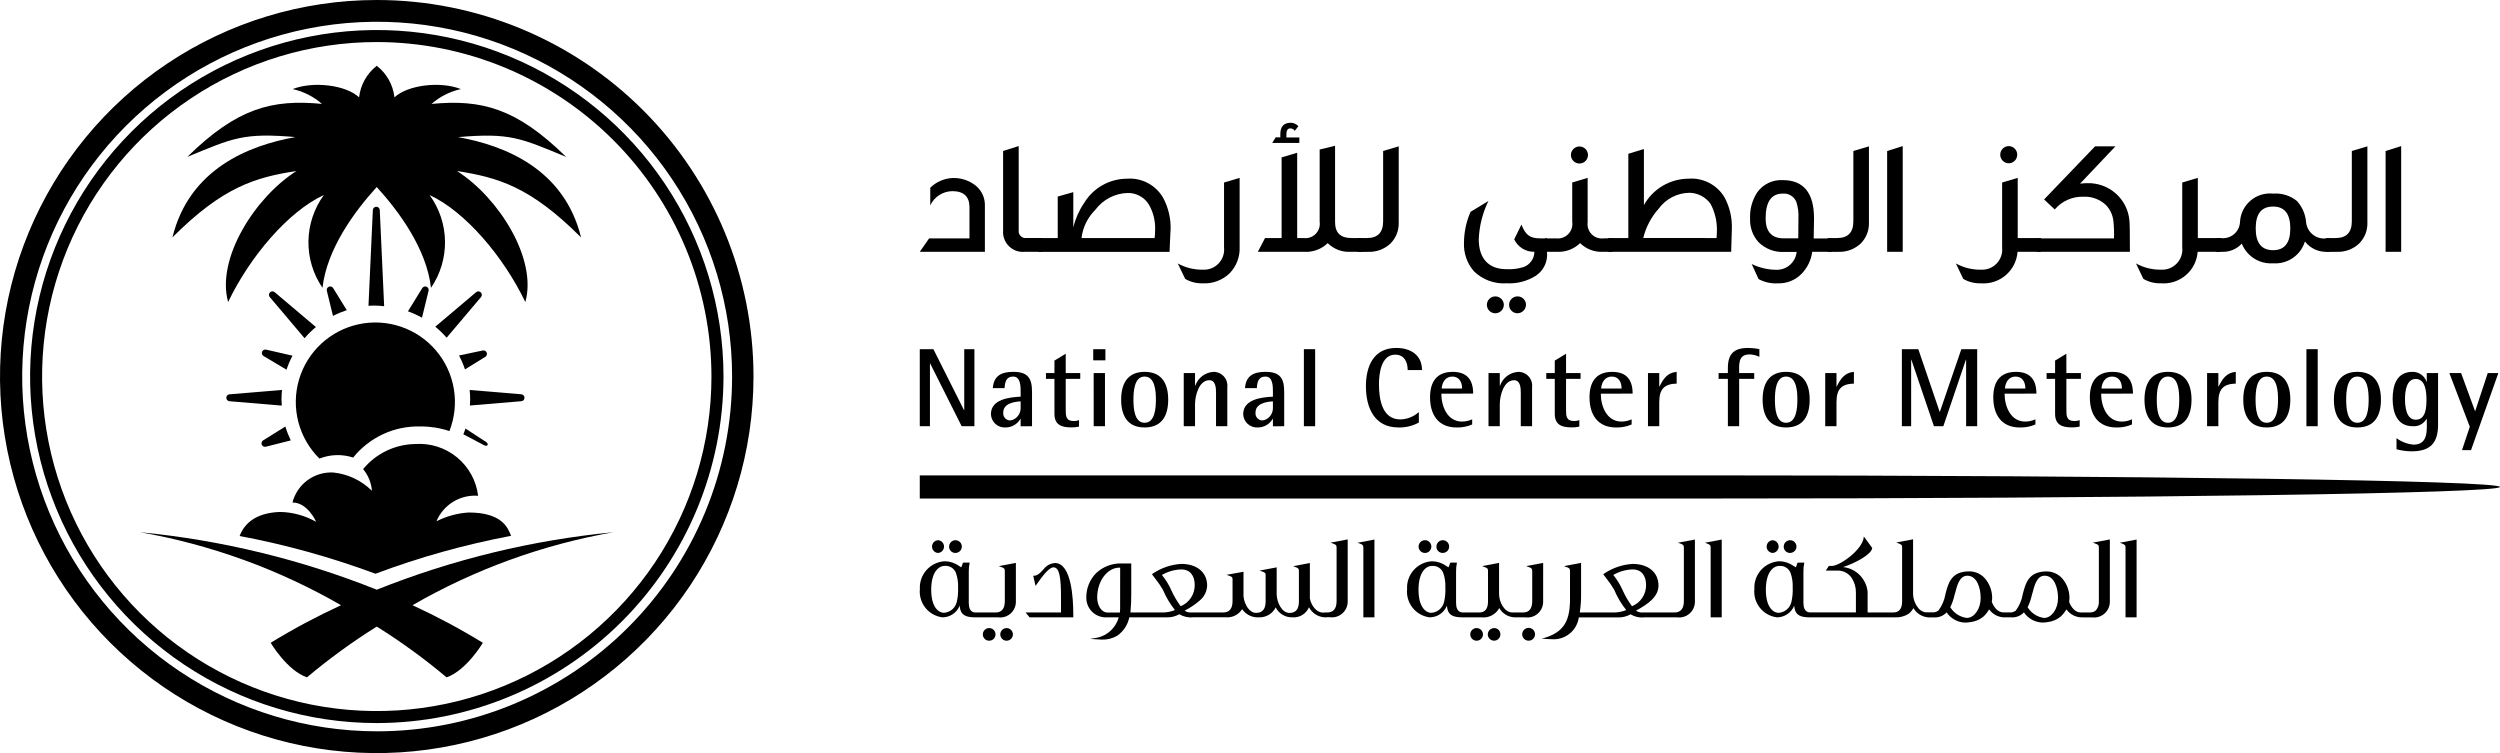 <svg width="810" height="244" viewBox="0 0 810 244" fill="none" xmlns="http://www.w3.org/2000/svg">
<g clip-path="url(#clip0_2323_5877)">
<path d="M298.008 154.019H550.269C693.717 154.019 810 155.7 810 157.772C810 159.845 693.714 161.526 550.269 161.526H298.008V154.019Z" fill="black"/>
<path d="M303.92 179.155C304.447 179.123 304.941 178.892 305.302 178.508C305.664 178.125 305.865 177.617 305.865 177.09C305.865 176.563 305.664 176.056 305.302 175.673C304.941 175.289 304.447 175.057 303.92 175.026C303.394 175.057 302.899 175.289 302.538 175.673C302.177 176.056 301.975 176.563 301.975 177.09C301.975 177.617 302.177 178.125 302.538 178.508C302.899 178.892 303.394 179.123 303.92 179.155Z" fill="black"/>
<path d="M309.573 179.155C309.982 179.155 310.383 179.035 310.724 178.808C311.065 178.581 311.331 178.258 311.488 177.88C311.645 177.502 311.686 177.085 311.606 176.684C311.527 176.282 311.329 175.913 311.04 175.624C310.75 175.334 310.381 175.137 309.979 175.058C309.577 174.978 309.161 175.019 308.783 175.176C308.404 175.333 308.081 175.599 307.854 175.94C307.627 176.28 307.506 176.681 307.507 177.09C307.501 177.363 307.55 177.634 307.652 177.887C307.753 178.141 307.905 178.371 308.098 178.564C308.291 178.757 308.521 178.909 308.775 179.01C309.028 179.112 309.3 179.161 309.573 179.155Z" fill="black"/>
<path d="M326.136 203.499C325.593 203.499 325.072 203.714 324.688 204.098C324.305 204.482 324.089 205.002 324.089 205.545C324.089 206.087 324.305 206.608 324.688 206.991C325.072 207.375 325.593 207.591 326.136 207.591C326.679 207.591 327.199 207.375 327.583 206.991C327.967 206.608 328.183 206.087 328.183 205.545C328.183 205.002 327.967 204.482 327.583 204.098C327.199 203.714 326.679 203.499 326.136 203.499Z" fill="black"/>
<path d="M320.479 203.499C319.936 203.499 319.416 203.714 319.032 204.098C318.648 204.482 318.432 205.002 318.432 205.545C318.432 206.087 318.648 206.608 319.032 206.991C319.416 207.375 319.936 207.591 320.479 207.591C320.752 207.594 321.022 207.542 321.275 207.439C321.527 207.337 321.756 207.184 321.949 206.992C322.142 206.799 322.294 206.57 322.397 206.317C322.5 206.065 322.552 205.795 322.549 205.522C322.548 205.253 322.494 204.986 322.389 204.738C322.285 204.49 322.131 204.265 321.939 204.077C321.746 203.888 321.518 203.74 321.267 203.641C321.016 203.542 320.749 203.493 320.479 203.499Z" fill="black"/>
<path d="M323.593 183.427L323.841 183.505C325.561 184.053 325.561 184.32 325.561 185.21V194.741C325.561 197.162 324.589 198.405 322.681 198.442H315.864C314.23 198.307 313.884 196.697 313.884 195.372V185.21C313.867 184.253 313.959 183.297 314.159 182.36V182.282H312.108H312.089C311.953 182.403 311.867 182.57 311.845 182.751C311.834 182.8 311.82 182.849 311.804 182.897C311.71 183.216 311.584 183.524 311.428 183.817L310.797 183.412C309.445 182.424 307.821 181.877 306.147 181.846C305.021 181.9 303.917 182.177 302.898 182.66C301.88 183.143 300.967 183.823 300.213 184.661C299.459 185.499 298.879 186.478 298.506 187.541C298.132 188.604 297.973 189.731 298.038 190.856C297.821 193.03 298.46 195.203 299.82 196.914C301.179 198.625 303.153 199.739 305.321 200.019C306.534 200.023 307.721 199.662 308.726 198.982C309.731 198.302 310.507 197.336 310.955 196.209C311.101 199.651 313.46 199.981 315.879 200.019H323.391C324.119 200.116 324.86 200.053 325.562 199.837C326.264 199.62 326.911 199.254 327.457 198.763C328.004 198.272 328.438 197.669 328.73 196.995C329.021 196.321 329.162 195.591 329.145 194.857V182.383L323.886 183.378L323.593 183.427ZM309.982 195.064C309.753 196.016 309.223 196.869 308.471 197.497C307.719 198.124 306.784 198.493 305.805 198.547C304.284 198.547 301.712 196.974 301.712 191.085C301.712 185.371 304.089 183.344 306.121 183.344C306.882 183.287 307.642 183.475 308.288 183.88C308.935 184.285 309.435 184.887 309.715 185.596C310.253 187.121 310.49 188.734 310.414 190.349C310.491 191.936 310.347 193.527 309.986 195.075" fill="black"/>
<path d="M341.877 182.435H341.798C341.088 182.472 340.395 182.665 339.769 183.001C339.143 183.337 338.599 183.808 338.177 184.38C336.446 186.351 335.766 186.516 334.846 186.554H334.767L335.518 189.834L335.6 189.714C337.726 186.651 339.89 183.817 341.317 183.817C343.364 183.817 343.762 187.428 343.762 193.675V198.435H332.269L333.572 199.992L333.591 200.015H347.743V198.93C347.743 193.998 347.172 182.514 341.869 182.413" fill="black"/>
<path d="M431.128 175.855L431.376 175.934C433.055 176.467 433.055 176.707 433.055 177.597V194.737C433.055 197.192 432.033 198.438 430.024 198.438H429.092V198.48H428.649C426.478 198.48 424.867 196.175 424.397 193.915V182.413L418.97 183.457L419.21 183.535C420.848 184.069 420.848 184.309 420.848 185.202V194.891C420.848 197.346 419.83 198.589 417.817 198.589C415.233 198.589 413.644 195.019 413.644 192.458V183.825L408.104 184.864L408.341 184.943C410.061 185.529 410.061 185.671 410.061 186.445V194.876C410.061 197.331 409.028 198.574 406.989 198.574C404.735 198.574 403.188 195.814 402.895 193.228V185.244L397.636 186.201L397.385 186.242L397.629 186.325C399.345 186.895 399.345 187.027 399.345 187.871V194.733C399.345 197.188 398.339 198.435 396.341 198.435H386.019C385.239 198.522 384.454 198.311 383.822 197.845C385.579 196.961 387.219 195.861 388.705 194.572C389.43 193.98 390.02 193.24 390.436 192.402C390.852 191.563 391.084 190.646 391.116 189.711C391.116 185.454 387.822 182.702 382.729 182.702C379.543 182.896 376.461 183.914 373.786 185.656C373.655 185.736 373.529 185.825 373.411 185.923C373.374 185.955 373.335 185.985 373.294 186.013L373.227 186.058L373.283 186.114C373.377 186.208 373.659 186.614 373.929 186.974L374.245 187.398C375.168 188.551 376.009 189.768 376.761 191.04C377.756 193.418 379.077 195.647 380.686 197.661C379.506 198.137 378.251 198.4 376.979 198.438H366.26C366.461 196.374 366.55 194.3 366.526 192.226V182.552H363.477C360.427 182.452 357.459 183.554 355.214 185.619C354.137 186.692 353.292 187.976 352.733 189.39C352.174 190.803 351.913 192.317 351.965 193.836C351.994 195.447 352.64 196.986 353.768 198.136C354.897 199.286 356.423 199.962 358.034 200.023H362.462C361.973 201.792 360.969 203.377 359.578 204.576C358.186 205.775 356.47 206.534 354.646 206.757L353.189 206.997L353.711 207.042C355.191 207.163 356.397 207.234 356.93 207.234C358.704 207.305 360.461 206.866 361.993 205.969C364.01 204.559 365.406 202.427 365.892 200.015H377.91C379.369 200.083 380.818 199.735 382.087 199.013H382.125C383.46 199.828 385.029 200.174 386.583 199.996H397.141C398.183 200.095 399.232 199.901 400.17 199.437C401.108 198.973 401.898 198.256 402.451 197.369C403.05 198.244 403.867 198.949 404.822 199.413C405.776 199.877 406.835 200.085 407.894 200.015C409.013 200.06 410.121 199.78 411.084 199.21C412.048 198.64 412.826 197.804 413.325 196.802C413.818 197.785 414.579 198.609 415.521 199.177C416.463 199.746 417.547 200.037 418.647 200.015C419.787 200.121 420.931 199.861 421.913 199.274C422.895 198.687 423.665 197.803 424.112 196.749C424.608 197.702 425.349 198.507 426.258 199.08C427.168 199.654 428.213 199.977 429.287 200.015H429.824V199.978H430.857C431.589 200.077 432.333 200.017 433.038 199.801C433.744 199.586 434.395 199.22 434.945 198.729C435.496 198.238 435.934 197.634 436.229 196.958C436.523 196.282 436.668 195.55 436.653 194.812V174.766L431.394 175.761L431.128 175.855ZM362.921 197.29C362.921 197.666 362.899 198.042 362.853 198.416V198.457H358.868C356.75 198.457 355.488 195.998 355.488 193.622C355.488 187.819 359.146 183.922 362.56 183.922H362.936L362.921 197.29ZM379.567 191.377C378.77 189.548 377.727 187.835 376.468 186.287C378.383 185.17 380.547 184.552 382.763 184.489C385.475 184.489 387.09 186.385 387.09 189.56C387.104 191.027 386.678 192.465 385.866 193.687C385.055 194.91 383.895 195.861 382.538 196.419C381.376 194.845 380.383 193.155 379.567 191.377Z" fill="black"/>
<path d="M439.849 175.855L440.09 175.934C441.731 176.482 441.731 176.741 441.731 177.597V200.019H445.318V174.815L440.097 175.81L439.849 175.855Z" fill="black"/>
<path d="M461.814 179.155C462.34 179.123 462.834 178.892 463.196 178.508C463.557 178.124 463.758 177.617 463.758 177.09C463.758 176.563 463.557 176.056 463.196 175.672C462.834 175.288 462.34 175.057 461.814 175.025C461.532 175.008 461.25 175.049 460.984 175.145C460.719 175.241 460.476 175.391 460.27 175.584C460.065 175.777 459.901 176.011 459.789 176.27C459.677 176.529 459.619 176.808 459.619 177.09C459.619 177.372 459.677 177.651 459.789 177.91C459.901 178.169 460.065 178.403 460.27 178.596C460.476 178.789 460.719 178.939 460.984 179.035C461.25 179.131 461.532 179.172 461.814 179.155Z" fill="black"/>
<path d="M467.463 179.155C467.872 179.155 468.273 179.035 468.614 178.808C468.955 178.581 469.22 178.258 469.377 177.88C469.535 177.502 469.576 177.085 469.496 176.684C469.416 176.282 469.219 175.913 468.93 175.624C468.64 175.334 468.271 175.137 467.869 175.058C467.467 174.978 467.051 175.019 466.673 175.176C466.294 175.333 465.971 175.599 465.744 175.94C465.517 176.28 465.396 176.681 465.397 177.09C465.391 177.363 465.44 177.634 465.541 177.887C465.643 178.141 465.795 178.371 465.988 178.564C466.181 178.757 466.411 178.909 466.665 179.01C466.918 179.112 467.19 179.161 467.463 179.155Z" fill="black"/>
<path d="M478.411 203.499C477.868 203.499 477.347 203.714 476.964 204.098C476.58 204.482 476.364 205.002 476.364 205.545C476.364 206.087 476.58 206.608 476.964 206.991C477.347 207.375 477.868 207.591 478.411 207.591C478.683 207.593 478.953 207.541 479.205 207.438C479.457 207.335 479.686 207.183 479.879 206.99C480.071 206.798 480.223 206.568 480.326 206.316C480.428 206.064 480.48 205.794 480.477 205.522C480.476 205.253 480.422 204.987 480.318 204.739C480.213 204.491 480.06 204.266 479.868 204.078C479.676 203.89 479.448 203.741 479.198 203.642C478.948 203.543 478.68 203.494 478.411 203.499Z" fill="black"/>
<path d="M484.063 203.499C483.659 203.504 483.264 203.628 482.93 203.856C482.596 204.085 482.337 204.407 482.186 204.783C482.036 205.158 482 205.57 482.083 205.966C482.166 206.362 482.365 206.724 482.655 207.007C482.944 207.29 483.311 207.481 483.709 207.556C484.107 207.63 484.518 207.585 484.89 207.426C485.262 207.267 485.579 207.002 485.8 206.663C486.022 206.324 486.137 205.927 486.133 205.522C486.135 205.252 486.083 204.984 485.98 204.734C485.876 204.485 485.723 204.259 485.53 204.07C485.336 203.881 485.107 203.733 484.855 203.635C484.603 203.537 484.334 203.49 484.063 203.499Z" fill="black"/>
<path d="M499.985 182.383L494.727 183.378L494.472 183.427L494.719 183.505C496.44 184.053 496.44 184.32 496.44 185.21V194.741C496.44 197.162 495.471 198.405 493.563 198.442H490.028C487.347 198.442 485.698 194.962 485.698 192.466V182.383L480.44 183.378L480.199 183.423L480.436 183.502C482.01 184.053 482.115 184.207 482.115 185.003V194.853C482.115 197.263 481.176 198.435 479.241 198.435H473.747C472.113 198.3 471.767 196.689 471.767 195.364V185.21C471.751 184.253 471.841 183.297 472.038 182.36V182.282H469.964C469.827 182.404 469.738 182.572 469.717 182.755C469.708 182.803 469.695 182.851 469.679 182.897C469.587 183.216 469.461 183.525 469.303 183.817L468.676 183.412H468.654C467.303 182.425 465.68 181.879 464.008 181.846C462.882 181.901 461.778 182.178 460.759 182.661C459.741 183.145 458.829 183.825 458.075 184.662C457.321 185.5 456.74 186.478 456.367 187.541C455.993 188.604 455.834 189.731 455.899 190.856C455.681 193.03 456.321 195.204 457.681 196.915C459.042 198.626 461.016 199.74 463.185 200.019C464.398 200.022 465.584 199.661 466.589 198.981C467.594 198.302 468.371 197.336 468.819 196.209C468.965 199.651 471.324 199.981 473.743 200.019H479.944C481.103 200.155 482.277 199.942 483.314 199.407C484.351 198.871 485.205 198.039 485.765 197.016C486.265 197.883 486.973 198.612 487.825 199.137C488.678 199.661 489.648 199.964 490.648 200.019H494.22C494.949 200.116 495.69 200.054 496.392 199.838C497.095 199.621 497.742 199.255 498.289 198.765C498.837 198.274 499.271 197.671 499.562 196.996C499.854 196.322 499.996 195.592 499.978 194.857L499.985 182.383ZM467.869 195.075C467.639 196.027 467.109 196.88 466.357 197.507C465.605 198.135 464.67 198.503 463.692 198.559C462.19 198.559 459.598 196.986 459.598 191.096C459.598 185.382 461.972 183.355 464.008 183.355C464.768 183.298 465.527 183.486 466.173 183.891C466.819 184.297 467.319 184.898 467.598 185.608C468.137 187.132 468.374 188.746 468.297 190.36C468.373 191.948 468.229 193.538 467.869 195.086" fill="black"/>
<path d="M495.253 203.42C494.841 203.424 494.44 203.549 494.099 203.78C493.759 204.011 493.494 204.337 493.338 204.717C493.183 205.098 493.143 205.516 493.224 205.919C493.305 206.322 493.504 206.692 493.795 206.983C494.086 207.274 494.456 207.472 494.859 207.554C495.263 207.635 495.681 207.595 496.062 207.439C496.443 207.284 496.769 207.019 497 206.679C497.231 206.338 497.356 205.937 497.36 205.526C497.363 205.249 497.31 204.974 497.205 204.717C497.101 204.46 496.945 204.227 496.749 204.03C496.553 203.834 496.319 203.679 496.062 203.574C495.805 203.47 495.53 203.417 495.253 203.42Z" fill="black"/>
<path d="M543.651 175.855L543.895 175.934C545.574 176.467 545.574 176.707 545.574 177.597V194.737C545.574 197.192 544.552 198.438 542.543 198.438H532.259C531.479 198.524 530.695 198.314 530.062 197.849C533.856 195.796 537.352 193.382 537.352 189.718C537.352 185.461 534.058 182.71 528.965 182.71C525.779 182.904 522.698 183.92 520.023 185.66C519.884 185.74 519.751 185.831 519.625 185.93L519.508 186.017L519.44 186.062L519.497 186.118C519.594 186.216 519.906 186.647 520.184 187.027L520.5 187.447C521.41 188.585 522.238 189.785 522.979 191.039C523.971 193.419 525.29 195.647 526.9 197.661C525.72 198.137 524.465 198.4 523.193 198.438H511.85C512.163 196.383 512.303 194.305 512.271 192.226V182.379L506.716 183.423L506.963 183.502C508.68 184.046 508.68 184.312 508.68 185.206V195.176C508.436 200.965 506.881 204.936 499.899 206.813L499.523 206.911L499.899 206.945C501.179 207.046 502.13 207.099 502.73 207.099C504.823 207.271 506.902 206.635 508.54 205.321C510.178 204.008 511.249 202.117 511.534 200.038H524.12C525.58 200.104 527.03 199.757 528.301 199.035H528.338C529.672 199.852 531.242 200.199 532.796 200.019H543.354C544.086 200.118 544.83 200.058 545.536 199.843C546.242 199.627 546.893 199.261 547.444 198.77C547.995 198.28 548.433 197.675 548.728 196.999C549.023 196.323 549.168 195.591 549.153 194.853V174.808L543.895 175.802L543.651 175.855ZM525.803 191.377C525.006 189.548 523.963 187.836 522.704 186.287C524.62 185.17 526.786 184.552 529.003 184.489C531.715 184.489 533.33 186.385 533.33 189.56C533.344 191.028 532.917 192.466 532.105 193.689C531.293 194.911 530.133 195.862 528.774 196.419C527.605 194.85 526.607 193.159 525.799 191.377" fill="black"/>
<path d="M552.369 175.855L552.609 175.934C554.25 176.482 554.25 176.741 554.25 177.597V200.019H557.837V174.815L552.617 175.81L552.369 175.855Z" fill="black"/>
<path d="M574.333 179.155C574.859 179.123 575.353 178.892 575.715 178.508C576.076 178.125 576.277 177.617 576.277 177.09C576.277 176.563 576.076 176.056 575.715 175.673C575.353 175.289 574.859 175.057 574.333 175.026C573.806 175.057 573.312 175.289 572.95 175.673C572.589 176.056 572.388 176.563 572.388 177.09C572.388 177.617 572.589 178.125 572.95 178.508C573.312 178.892 573.806 179.123 574.333 179.155Z" fill="black"/>
<path d="M579.989 179.155C580.398 179.155 580.799 179.035 581.14 178.808C581.481 178.581 581.747 178.258 581.904 177.88C582.061 177.502 582.102 177.085 582.023 176.684C581.943 176.282 581.746 175.913 581.456 175.624C581.166 175.334 580.797 175.137 580.395 175.058C579.994 174.978 579.577 175.019 579.199 175.176C578.821 175.333 578.497 175.599 578.27 175.94C578.043 176.28 577.922 176.681 577.923 177.09C577.917 177.363 577.966 177.634 578.068 177.887C578.169 178.141 578.321 178.371 578.514 178.564C578.708 178.757 578.938 178.909 579.191 179.01C579.445 179.112 579.716 179.161 579.989 179.155Z" fill="black"/>
<path d="M678.273 175.9C680.031 176.448 680.031 176.704 680.031 177.563V194.741C680.11 195.807 679.786 196.864 679.122 197.703C679.096 197.729 679.062 197.748 679.036 197.774C678.747 198.046 678.392 198.239 678.007 198.334C677.962 198.334 677.913 198.334 677.868 198.364C677.633 198.415 677.394 198.441 677.154 198.442H674.149C672.313 198.442 671.017 196.671 670.394 195.008C670.473 194.544 670.512 194.074 670.51 193.604C670.482 191.589 669.826 189.634 668.632 188.01C668.015 187.128 667.195 186.407 666.24 185.908C665.286 185.409 664.225 185.146 663.148 185.142C657.278 185.142 656.32 188.855 655.389 192.447C655.065 194.409 654.28 196.266 653.098 197.864C652.691 198.153 652.223 198.343 651.73 198.42H651.648H649.098C647.261 198.42 645.961 196.648 645.342 194.985C645.423 194.522 645.462 194.052 645.458 193.581C645.43 191.567 644.774 189.611 643.58 187.988C642.963 187.106 642.142 186.385 641.188 185.886C640.234 185.387 639.174 185.124 638.097 185.12C632.226 185.12 631.268 188.832 630.341 192.425C630.016 194.387 629.229 196.243 628.046 197.842C627.638 198.131 627.169 198.321 626.675 198.397H626.596H624.203C621.537 198.397 619.835 194.857 619.835 192.421V174.736L614.615 175.735L614.374 175.776L614.603 175.859C616.181 176.411 616.282 176.561 616.282 177.36V194.854C616.282 197.234 615.317 198.439 613.405 198.439H605.109V191.757C604.906 189.708 604.004 187.791 602.554 186.328C601.104 184.866 599.194 183.947 597.146 183.727C600.973 182.533 606.401 179.628 606.6 177.563V177.537L603.971 173.948L603.865 173.802V173.978C603.561 178.047 596.109 183.363 593.533 183.363H592.553L591.569 184.865H595.298C596.217 184.838 597.127 185.046 597.943 185.468C598.759 185.891 599.454 186.513 599.963 187.278C600.847 188.642 601.317 190.233 601.315 191.858V198.42H586.292C584.654 198.281 584.312 196.674 584.312 195.345V185.21C584.296 184.252 584.386 183.295 584.583 182.357V182.278H582.509H582.491C582.353 182.4 582.264 182.568 582.243 182.751C582.234 182.8 582.22 182.848 582.201 182.894C582.11 183.213 581.984 183.522 581.826 183.813C581.743 183.761 581.529 183.614 581.199 183.408H581.176C579.825 182.422 578.203 181.875 576.53 181.843C575.404 181.897 574.299 182.173 573.281 182.657C572.262 183.14 571.349 183.82 570.595 184.657C569.841 185.495 569.26 186.474 568.886 187.537C568.512 188.6 568.353 189.727 568.417 190.852C568.199 193.028 568.838 195.203 570.2 196.915C571.561 198.627 573.537 199.741 575.707 200.019C576.921 200.023 578.107 199.661 579.112 198.981C580.116 198.302 580.893 197.336 581.341 196.209C581.484 199.651 583.846 199.981 586.265 200.019H614.134C615.605 200.079 617.061 199.694 618.31 198.915L618.404 198.844C618.829 198.545 619.197 198.173 619.49 197.744L619.55 197.65C619.704 197.456 619.841 197.249 619.959 197.031C620.466 197.903 621.182 198.634 622.043 199.159C622.905 199.683 623.883 199.984 624.891 200.034H626.577C627.342 200.089 628.11 199.973 628.825 199.695C629.539 199.416 630.183 198.982 630.709 198.424C631.409 199.466 632.361 200.316 633.478 200.892C634.594 201.469 635.838 201.755 637.094 201.723C637.492 201.701 637.888 201.653 638.281 201.581L638.577 201.547C639.234 201.45 639.878 201.279 640.497 201.036C640.632 200.984 640.771 200.931 640.898 200.871C641.435 200.623 641.939 200.312 642.401 199.944C642.502 199.865 642.607 199.79 642.705 199.704C643.12 199.332 643.49 198.914 643.809 198.457C643.892 198.337 643.982 198.221 644.057 198.082C644.213 197.88 644.359 197.669 644.493 197.451C645.102 198.301 645.917 198.983 646.862 199.433C647.806 199.882 648.85 200.085 649.894 200.023H651.622C652.387 200.079 653.155 199.963 653.87 199.685C654.584 199.406 655.228 198.971 655.753 198.412C656.455 199.453 657.408 200.301 658.524 200.878C659.639 201.454 660.882 201.741 662.138 201.712C662.536 201.69 662.933 201.642 663.325 201.569L663.618 201.536C664.282 201.439 664.933 201.264 665.556 201.014C665.684 200.961 665.815 200.916 665.931 200.86C666.477 200.608 666.989 200.29 667.456 199.914C667.547 199.843 667.644 199.771 667.734 199.696C668.158 199.317 668.536 198.89 668.861 198.424C668.94 198.315 669.019 198.206 669.09 198.093C669.247 197.888 669.394 197.675 669.53 197.455C670.139 198.306 670.954 198.988 671.898 199.437C672.843 199.887 673.886 200.09 674.931 200.027H677.793C678.524 200.126 679.268 200.066 679.974 199.85C680.68 199.635 681.331 199.269 681.882 198.778C682.433 198.287 682.871 197.683 683.166 197.007C683.461 196.331 683.607 195.599 683.592 194.861V174.778L678.033 175.825L678.273 175.9ZM580.406 195.075C580.177 196.027 579.647 196.88 578.894 197.508C578.142 198.135 577.208 198.504 576.229 198.559C574.727 198.559 572.136 196.986 572.136 191.092C572.136 185.383 574.509 183.355 576.545 183.355C577.305 183.299 578.064 183.487 578.709 183.892C579.354 184.297 579.853 184.899 580.132 185.608C580.673 187.131 580.912 188.746 580.834 190.36C580.909 191.944 580.765 193.531 580.406 195.075ZM637.218 200.207C636.177 200.071 635.178 199.714 634.287 199.159C633.397 198.604 632.636 197.864 632.057 196.99C632.017 196.903 631.96 196.825 631.888 196.761C632.484 195.534 632.937 194.243 633.236 192.913L633.315 192.609L633.398 192.369C634.149 189.501 634.9 186.535 637.413 186.535H637.567C640.448 186.651 641.736 190.289 641.736 193.803C641.736 197.275 639.663 200.21 637.229 200.21M662.273 200.21C661.231 200.075 660.231 199.716 659.34 199.16C658.449 198.604 657.688 197.862 657.109 196.986C657.069 196.902 657.013 196.827 656.944 196.764C657.544 195.523 658 194.217 658.303 192.872L658.375 192.609L658.454 192.369C659.205 189.501 659.956 186.535 662.472 186.535H662.626C665.507 186.651 666.803 190.289 666.803 193.803C666.803 197.275 664.73 200.21 662.296 200.21" fill="black"/>
<path d="M687.036 175.807L686.789 175.852L687.029 175.93C688.67 176.478 688.67 176.738 688.67 177.593V200.019H692.257V174.812L687.036 175.807Z" fill="black"/>
<path d="M311.581 138.098L301.373 117.767H301.301V138.098H298.008V113.135H302.421L312.34 132.888H312.415V113.135H315.709V138.098H311.581Z" fill="black"/>
<path d="M330.688 138.102V135.715H330.617C330.127 136.567 329.42 137.273 328.567 137.762C327.715 138.252 326.748 138.506 325.764 138.5C325.171 138.534 324.577 138.448 324.018 138.249C323.458 138.049 322.944 137.74 322.505 137.339C322.067 136.939 321.713 136.454 321.465 135.915C321.216 135.375 321.078 134.792 321.058 134.198C321.058 129.348 327.034 128.699 330.688 128.519V126.998C330.688 125.264 330.726 122.006 328.266 122.006C325.949 122.006 325.588 123.883 325.479 125.76H321.674C321.96 121.743 324.461 120.478 328.296 120.478C333.073 120.478 334.377 122.576 334.377 126.991V138.099L330.688 138.102ZM330.688 130.035C328.435 130.182 325.055 130.76 325.055 133.654C325.016 133.962 325.04 134.274 325.126 134.572C325.212 134.87 325.358 135.147 325.554 135.387C325.75 135.628 325.993 135.825 326.268 135.969C326.543 136.112 326.845 136.198 327.154 136.222C327.636 136.209 328.107 136.08 328.529 135.846C329.208 135.479 329.77 134.928 330.152 134.257C330.533 133.586 330.719 132.822 330.688 132.051V130.035Z" fill="black"/>
<path d="M345.295 122.753V132.663C345.295 134.765 345.328 136.417 347.901 136.417C348.48 136.429 349.057 136.329 349.599 136.124V138.222C348.769 138.414 347.918 138.498 347.067 138.474C343.916 138.474 341.64 137.644 341.64 134.097V122.753H338.887V120.876H341.64V116.821L345.295 114.614V120.876H350.001V122.753H345.295Z" fill="black"/>
<path d="M354.204 113.135H358.151V116.754H354.204V113.135ZM354.347 120.879H358.012V138.098H354.358L354.347 120.879Z" fill="black"/>
<path d="M370.857 138.497C365.246 138.497 363.255 134.589 363.255 129.487C363.255 124.386 365.246 120.478 370.857 120.478C376.469 120.478 378.497 124.348 378.497 129.487C378.497 134.626 376.472 138.497 370.857 138.497ZM370.857 122.002C367.421 122.002 367.237 127.032 367.237 129.491C367.237 131.95 367.421 136.98 370.857 136.98C374.294 136.98 374.512 131.95 374.512 129.491C374.512 127.032 374.332 122.002 370.857 122.002Z" fill="black"/>
<path d="M393.993 138.099V127.317C393.993 125.816 393.922 123.188 391.818 123.188C388.419 123.188 387.187 128.29 387.187 130.966V138.099H383.533V120.879H387.187V124.967H387.259C387.695 123.697 388.506 122.589 389.584 121.788C390.663 120.987 391.959 120.532 393.302 120.481C393.929 120.494 394.546 120.639 395.113 120.906C395.681 121.172 396.186 121.555 396.595 122.03C397.005 122.504 397.311 123.059 397.492 123.659C397.673 124.259 397.726 124.89 397.648 125.512V138.099H393.993Z" fill="black"/>
<path d="M412.424 138.102V135.715H412.353C411.862 136.566 411.155 137.273 410.302 137.762C409.45 138.251 408.483 138.506 407.5 138.5C406.907 138.534 406.313 138.448 405.753 138.249C405.194 138.049 404.679 137.74 404.241 137.339C403.802 136.939 403.449 136.454 403.2 135.915C402.952 135.375 402.814 134.792 402.794 134.198C402.794 129.348 408.77 128.699 412.424 128.519V126.998C412.424 125.264 412.462 122.006 410.002 122.006C407.684 122.006 407.324 123.883 407.215 125.76H403.376C403.665 121.743 406.163 120.478 410.002 120.478C414.779 120.478 416.079 122.576 416.079 126.991V138.099L412.424 138.102ZM412.424 130.035C410.171 130.182 406.79 130.76 406.79 133.654C406.752 133.962 406.776 134.274 406.862 134.572C406.948 134.87 407.093 135.147 407.29 135.387C407.486 135.628 407.729 135.825 408.004 135.969C408.279 136.112 408.58 136.198 408.89 136.222C409.37 136.209 409.841 136.08 410.261 135.846C410.94 135.479 411.503 134.929 411.886 134.258C412.268 133.587 412.455 132.823 412.424 132.051V130.035Z" fill="black"/>
<path d="M426.11 113.135H422.456V138.098H426.11V113.135Z" fill="black"/>
<path d="M456.09 119.899C456.09 117.328 455.004 114.907 452.071 114.907C447.474 114.907 446.786 121.059 446.786 124.494C446.786 129.123 447.692 135.891 453.701 135.891C455.927 135.845 458.062 134.996 459.711 133.5V136.901C457.674 138.019 455.374 138.568 453.051 138.492C445.235 138.492 442.557 131.979 442.557 125.14C442.557 118.702 445.014 112.733 452.402 112.733C456.965 112.733 460.728 114.985 460.728 119.895L456.09 119.899Z" fill="black"/>
<path d="M466.993 127.542C466.993 131.634 468.912 136.589 473.69 136.589C474.827 136.582 475.949 136.335 476.984 135.865V137.528C475.397 138.214 473.679 138.547 471.951 138.504C465.979 138.504 463.335 134.348 463.335 128.744C463.335 123.822 465.397 120.485 470.685 120.485C475.354 120.485 477.307 123.113 477.307 127.535L466.993 127.542ZM470.539 122.009C468.334 122.009 467.245 123.886 467.102 125.879H473.724C473.724 123.852 472.822 122.009 470.539 122.009Z" fill="black"/>
<path d="M492.736 138.099V127.317C492.736 125.816 492.664 123.188 490.561 123.188C487.158 123.188 485.93 128.29 485.93 130.966V138.099H482.276V120.879H485.93V124.967H486.001C486.438 123.696 487.249 122.588 488.329 121.787C489.408 120.986 490.705 120.531 492.048 120.481C492.675 120.495 493.292 120.64 493.859 120.907C494.426 121.174 494.93 121.557 495.339 122.031C495.749 122.505 496.054 123.06 496.235 123.66C496.416 124.259 496.469 124.89 496.39 125.512V138.099H492.736Z" fill="black"/>
<path d="M507.399 122.753V132.663C507.399 134.765 507.437 136.417 510.006 136.417C510.585 136.429 511.162 136.329 511.704 136.124V138.222C510.874 138.414 510.023 138.498 509.172 138.474C506.025 138.474 503.745 137.644 503.745 134.097V122.753H500.996V120.876H503.745V116.821L507.403 114.614V120.876H512.109V122.753H507.399Z" fill="black"/>
<path d="M518.659 127.542C518.659 131.634 520.579 136.589 525.356 136.589C526.493 136.582 527.615 136.335 528.65 135.865V137.528C527.063 138.214 525.346 138.547 523.617 138.504C517.645 138.504 515.001 134.348 515.001 128.744C515.001 123.822 517.063 120.485 522.351 120.485C527.02 120.485 528.973 123.113 528.973 127.535L518.659 127.542ZM522.209 122.009C520.004 122.009 518.915 123.886 518.772 125.879H525.394C525.394 123.852 524.489 122.009 522.209 122.009Z" fill="black"/>
<path d="M537.597 130.212V138.095H533.942V120.879H537.597V125.256H537.668C538.9 122.764 540.203 120.752 543.242 120.481V124.28C539.189 124.389 537.608 126.127 537.608 130.215" fill="black"/>
<path d="M566.818 114.835C563.062 114.835 563.486 118.165 563.486 120.879H568.369V122.756H563.486V138.094H559.832V122.752H556.827V120.875H559.832V119.246C559.832 114.723 561.751 112.733 566.386 112.733C567.614 112.738 568.839 112.871 570.04 113.131V115.62C569.038 115.123 567.939 114.852 566.821 114.824" fill="black"/>
<path d="M578.693 138.497C573.082 138.497 571.091 134.589 571.091 129.487C571.091 124.386 573.082 120.478 578.693 120.478C584.305 120.478 586.333 124.348 586.333 129.487C586.333 134.626 584.305 138.497 578.693 138.497ZM578.693 122.002C575.257 122.002 575.073 127.032 575.073 129.491C575.073 131.95 575.257 136.98 578.693 136.98C582.13 136.98 582.348 131.95 582.348 129.491C582.348 127.032 582.167 122.002 578.693 122.002Z" fill="black"/>
<path d="M595.021 130.212V138.095H591.37V120.879H595.021V125.256H595.092C596.324 122.764 597.627 120.752 600.666 120.481V124.28C596.613 124.389 595.032 126.127 595.032 130.215" fill="black"/>
<path d="M637.023 138.098V116.536H636.952L629.639 138.098H626.597L619.284 116.536H619.212V138.098H616.208V113.135H621.534L628.448 133.432H628.52L635.472 113.135H640.61V138.098H637.023Z" fill="black"/>
<path d="M649.485 127.542C649.485 131.634 651.404 136.589 656.182 136.589C657.317 136.582 658.439 136.335 659.472 135.865V137.528C657.885 138.214 656.168 138.547 654.439 138.504C648.471 138.504 645.823 134.348 645.823 128.744C645.823 123.822 647.885 120.485 653.173 120.485C657.842 120.485 659.795 123.113 659.795 127.535L649.485 127.542ZM653.034 122.009C650.826 122.009 649.74 123.886 649.598 125.879H656.219C656.219 123.852 655.314 122.009 653.034 122.009Z" fill="black"/>
<path d="M669.507 122.753V132.663C669.507 134.765 669.545 136.417 672.114 136.417C672.693 136.428 673.269 136.329 673.811 136.124V138.222C672.98 138.414 672.129 138.498 671.276 138.474C668.129 138.474 665.849 137.644 665.849 134.097V122.753H663.1V120.876H665.849V116.821L669.503 114.614V120.876H674.21V122.753H669.507Z" fill="black"/>
<path d="M680.767 127.542C680.767 131.634 682.687 136.589 687.464 136.589C688.601 136.582 689.723 136.335 690.758 135.865V137.528C689.171 138.213 687.454 138.546 685.725 138.504C679.749 138.504 677.109 134.348 677.109 128.744C677.109 123.822 679.175 120.485 684.459 120.485C689.128 120.485 691.081 123.113 691.081 127.535L680.767 127.542ZM684.317 122.009C682.108 122.009 681.023 123.886 680.88 125.879H687.502C687.502 123.852 686.596 122.009 684.317 122.009Z" fill="black"/>
<path d="M702.417 138.497C696.805 138.497 694.815 134.589 694.815 129.487C694.815 124.386 696.805 120.478 702.417 120.478C708.028 120.478 710.052 124.348 710.052 129.487C710.052 134.626 708.028 138.497 702.417 138.497ZM702.417 122.002C698.98 122.002 698.796 127.032 698.796 129.491C698.796 131.95 698.98 136.98 702.417 136.98C705.853 136.98 706.071 131.95 706.071 129.491C706.071 127.032 705.891 122.002 702.417 122.002Z" fill="black"/>
<path d="M718.747 130.212V138.095H715.093V120.879H718.747V125.256H718.818C720.05 122.764 721.354 120.752 724.392 120.481V124.28C720.339 124.389 718.758 126.127 718.758 130.215" fill="black"/>
<path d="M734.424 138.497C728.817 138.497 726.822 134.589 726.822 129.487C726.822 124.386 728.813 120.478 734.424 120.478C740.035 120.478 742.064 124.348 742.064 129.487C742.064 134.626 740.035 138.497 734.424 138.497ZM734.424 122.002C730.988 122.002 730.804 127.032 730.804 129.491C730.804 131.95 730.988 136.98 734.424 136.98C737.861 136.98 738.082 131.95 738.082 129.491C738.082 127.032 737.898 122.002 734.424 122.002Z" fill="black"/>
<path d="M750.935 113.135H747.281V138.098H750.935V113.135Z" fill="black"/>
<path d="M763.787 138.497C758.176 138.497 756.186 134.589 756.186 129.487C756.186 124.386 758.176 120.478 763.787 120.478C769.399 120.478 771.427 124.348 771.427 129.487C771.427 134.626 769.402 138.497 763.787 138.497ZM763.787 122.002C760.351 122.002 760.167 127.032 760.167 129.491C760.167 131.95 760.351 136.98 763.787 136.98C767.224 136.98 767.442 131.95 767.442 129.491C767.442 127.032 767.265 122.002 763.787 122.002Z" fill="black"/>
<path d="M781.426 146.237C779.75 146.227 778.083 145.996 776.468 145.55V141.965C778.079 143.17 779.998 143.897 782.004 144.063C786.887 144.063 786.274 139.213 786.274 135.707H786.203C785.762 136.496 785.101 137.142 784.302 137.565C783.502 137.989 782.597 138.173 781.696 138.094C776.629 138.094 775.217 133.59 775.217 129.307C775.217 124.892 776.449 120.481 781.696 120.481C782.691 120.472 783.664 120.778 784.474 121.356C785.284 121.934 785.889 122.754 786.203 123.698H786.274V120.875H789.933V137.591C789.933 143.451 787.469 146.225 781.429 146.225M782.695 122.782C779.581 122.782 779.221 127.017 779.221 129.295C779.221 131.574 779.548 135.989 782.695 135.989C786.026 135.989 786.173 131.897 786.173 129.476C786.173 127.122 785.918 122.782 782.695 122.782Z" fill="black"/>
<path d="M800.615 145.839H797.685L800.217 138.279L793.595 120.875H797.396L801.903 133.177H801.974L806.027 120.875H809.467L800.615 145.839Z" fill="black"/>
<path d="M319.105 81.587H298.004L301.031 77.233H314.109V67.138C314.109 63.685 312.231 61.932 308.581 61.932C307.07 61.946 305.594 62.387 304.323 63.205C303.053 64.023 302.041 65.184 301.403 66.553V60.817C303.332 58.93 305.885 57.815 308.581 57.682C311.333 57.567 314.034 58.454 316.182 60.178C317.144 60.977 317.909 61.988 318.416 63.13C318.922 64.273 319.158 65.518 319.105 66.767V81.587Z" fill="black"/>
<path d="M337.655 81.587H332.021C331.091 81.678 330.152 81.564 329.27 81.254C328.389 80.944 327.586 80.445 326.917 79.792C326.249 79.139 325.731 78.348 325.401 77.474C325.071 76.6 324.936 75.664 325.005 74.733V48.917L330.057 47.322V74.564C330.005 74.915 330.037 75.273 330.151 75.61C330.264 75.947 330.456 76.252 330.709 76.5C330.963 76.749 331.272 76.934 331.611 77.04C331.95 77.147 332.309 77.171 332.66 77.112H337.655V81.587Z" fill="black"/>
<path d="M378.947 81.606H336.427V77.124H342.703V63.685L347.751 62.251V73.618C348.444 70.81 349.632 68.148 351.259 65.757C352.702 63.37 354.735 61.394 357.161 60.018C359.588 58.641 362.328 57.911 365.118 57.896C367.444 57.717 369.773 58.194 371.841 59.274C373.908 60.354 375.63 61.993 376.81 64.004C378.61 67.322 379.458 71.072 379.259 74.841C379.259 74.256 379.15 76.486 378.936 81.598M374.098 77.135C374.207 76.272 374.261 75.403 374.26 74.534C374.374 71.677 373.691 68.845 372.288 66.354C371.561 65.142 370.522 64.148 369.28 63.475C368.037 62.802 366.636 62.475 365.223 62.529C363.209 62.606 361.239 63.133 359.455 64.07C357.671 65.008 356.119 66.332 354.913 67.945C352.415 70.412 350.827 73.651 350.406 77.135H374.098Z" fill="black"/>
<path d="M401.64 79.995C401.715 81.567 401.466 83.138 400.908 84.609C400.35 86.081 399.497 87.422 398.399 88.55C397.247 89.66 395.878 90.521 394.378 91.078C392.878 91.635 391.279 91.878 389.682 91.79C387.688 91.864 385.715 91.366 383.995 90.356L381.603 85.363C384.075 86.725 386.859 87.419 389.682 87.379C390.632 87.438 391.583 87.289 392.47 86.942C393.356 86.596 394.157 86.06 394.814 85.372C395.472 84.684 395.972 83.861 396.278 82.96C396.585 82.06 396.691 81.103 396.589 80.157V59.135L401.64 57.633V79.995Z" fill="black"/>
<path d="M441.494 81.591H437.562C436.202 81.665 434.841 81.452 433.568 80.966C432.296 80.48 431.139 79.733 430.174 78.772C429.18 79.738 427.996 80.488 426.698 80.973C425.399 81.459 424.013 81.669 422.629 81.591H407.534L409.87 77.128H415.241V50.989L420.289 49.488V77.128H422.309C423.029 77.227 423.761 77.158 424.449 76.925C425.136 76.692 425.76 76.302 426.271 75.786C426.781 75.27 427.164 74.642 427.389 73.953C427.615 73.263 427.676 72.53 427.568 71.812V48.44C428.364 48.283 430.065 47.855 432.563 47.217V71.974C432.563 75.427 434.317 77.128 437.878 77.128H441.491L441.494 81.591ZM420.98 46.304H412.199L413.325 44.495H414.828V43.436C414.828 40.989 415.954 39.769 418.23 39.769C418.693 39.779 419.149 39.884 419.57 40.078C419.991 40.272 420.367 40.55 420.676 40.895L419.507 42.397C419.357 42.152 419.146 41.949 418.894 41.809C418.643 41.668 418.361 41.594 418.073 41.593C417.22 41.593 416.796 42.235 416.796 43.47V44.529H420.995L420.98 46.304Z" fill="black"/>
<path d="M453.183 72.184C453.218 73.436 452.996 74.681 452.529 75.844C452.063 77.006 451.362 78.06 450.471 78.941C449.493 79.843 448.346 80.542 447.096 80.997C445.846 81.453 444.517 81.656 443.188 81.595H439.789V77.124H442.925C446.381 77.124 448.135 75.318 448.135 71.707V48.917L453.186 47.415L453.183 72.184Z" fill="black"/>
<path d="M501.224 81.587C501.393 83.087 501.145 84.605 500.508 85.974C499.87 87.343 498.868 88.509 497.611 89.346C494.787 91.118 491.483 91.97 488.154 91.787C486.204 91.923 484.247 91.644 482.414 90.966C480.581 90.288 478.913 89.228 477.521 87.856C475.29 85.268 474.147 81.917 474.332 78.505C474.368 75.102 475.091 71.742 476.458 68.625L482.253 65.115C480.352 68.995 479.283 73.23 479.117 77.548C479.117 83.659 482.253 87.267 488.158 87.214C490.009 87.321 491.864 87.087 493.63 86.523C494.652 86.159 495.536 85.49 496.165 84.606C496.793 83.723 497.134 82.667 497.142 81.583C495.778 81.616 494.434 81.251 493.273 80.535C492.113 79.819 491.185 78.781 490.603 77.548L492.943 72.765C494.272 76.114 495.654 77.233 499.054 77.233H501.232L501.224 81.587ZM487.249 98.746C487.244 99.477 486.951 100.177 486.433 100.693C485.916 101.21 485.216 101.501 484.484 101.505C483.758 101.505 483.062 101.217 482.548 100.704C482.035 100.191 481.746 99.495 481.746 98.769C481.746 98.043 482.035 97.347 482.548 96.834C483.062 96.32 483.758 96.032 484.484 96.032C485.208 96.033 485.903 96.317 486.42 96.824C486.936 97.33 487.234 98.023 487.249 98.746ZM494.423 98.743C494.409 99.47 494.114 100.164 493.599 100.679C493.084 101.193 492.39 101.488 491.662 101.502C491.122 101.497 490.596 101.333 490.149 101.031C489.703 100.729 489.355 100.301 489.151 99.802C488.946 99.303 488.894 98.754 489 98.226C489.107 97.697 489.367 97.211 489.749 96.83C490.13 96.449 490.616 96.189 491.145 96.082C491.674 95.976 492.223 96.028 492.722 96.233C493.221 96.437 493.649 96.784 493.952 97.231C494.254 97.677 494.418 98.203 494.423 98.743Z" fill="black"/>
<path d="M522.531 81.587H519.339C517.98 81.655 516.621 81.44 515.349 80.955C514.077 80.47 512.92 79.727 511.951 78.772C510.957 79.738 509.773 80.487 508.474 80.971C507.175 81.456 505.79 81.666 504.405 81.587H500.582V77.233H504.086C504.817 77.331 505.56 77.257 506.257 77.017C506.955 76.778 507.586 76.379 508.102 75.853C508.618 75.327 509.004 74.688 509.23 73.986C509.455 73.284 509.514 72.54 509.401 71.812V59.128L514.396 57.626V71.97C514.295 72.683 514.361 73.411 514.589 74.095C514.817 74.779 515.202 75.4 515.712 75.91C516.222 76.42 516.844 76.804 517.528 77.032C518.212 77.261 518.94 77.327 519.654 77.225H522.524L522.531 81.587ZM514.505 50.118C514.519 50.489 514.457 50.859 514.325 51.206C514.192 51.553 513.991 51.87 513.733 52.137C513.475 52.405 513.166 52.617 512.824 52.763C512.482 52.908 512.114 52.983 511.743 52.983C511.371 52.983 511.003 52.908 510.661 52.763C510.319 52.617 510.01 52.405 509.752 52.137C509.494 51.87 509.293 51.553 509.16 51.206C509.028 50.859 508.966 50.489 508.98 50.118C509.007 49.404 509.309 48.727 509.824 48.231C510.339 47.734 511.027 47.457 511.743 47.457C512.458 47.457 513.146 47.734 513.661 48.231C514.176 48.727 514.479 49.404 514.505 50.118Z" fill="black"/>
<path d="M560.906 81.587H521.041V77.124H527.58V49.822L532.627 48.279V66.448C534.059 63.867 536.154 61.714 538.694 60.21C541.235 58.706 544.131 57.906 547.084 57.893C549.41 57.713 551.739 58.19 553.806 59.27C555.874 60.35 557.596 61.989 558.776 64C560.455 67.15 561.263 70.69 561.116 74.256C561.116 75.052 561.063 76.272 561.007 77.923C560.951 79.575 560.902 80.795 560.902 81.587M556.169 77.124C556.222 76.328 556.278 75.532 556.278 74.733C556.35 71.698 555.636 68.697 554.205 66.02C553.422 64.943 552.401 64.061 551.221 63.444C550.041 62.826 548.735 62.49 547.403 62.461C545.451 62.483 543.531 62.96 541.797 63.855C540.062 64.75 538.561 66.038 537.412 67.615C534.986 70.322 533.268 73.588 532.413 77.12L556.169 77.124Z" fill="black"/>
<path d="M593.432 81.587H587.156C586.807 84.276 585.594 86.778 583.7 88.72C582.702 89.742 581.5 90.544 580.173 91.075C578.846 91.606 577.422 91.853 575.993 91.802C573.833 91.924 571.682 91.446 569.777 90.42L567.546 85.54C570.146 86.802 573.002 87.445 575.892 87.417C577.454 87.367 578.946 86.753 580.089 85.688C581.233 84.622 581.952 83.179 582.112 81.625H577.98C576.46 81.697 574.942 81.45 573.523 80.901C572.104 80.352 570.815 79.513 569.74 78.438C567.864 76.343 566.89 73.595 567.028 70.787C566.897 67.78 567.714 64.807 569.364 62.288C570.298 60.995 571.542 59.957 572.982 59.271C574.422 58.584 576.012 58.27 577.605 58.358C584.365 58.358 587.746 62.487 587.746 70.791C587.746 72.439 587.689 74.616 587.637 77.27H593.432V81.587ZM582.694 70.75C582.8 68.934 582.566 67.115 582.003 65.385C581.646 64.531 581.025 63.812 580.231 63.335C579.438 62.857 578.512 62.644 577.59 62.728C573.924 62.728 572.061 65.385 572.061 70.75C572.061 75.052 574.029 77.229 577.961 77.229H582.638L582.694 70.75Z" fill="black"/>
<path d="M605.537 72.184C605.573 73.436 605.351 74.682 604.884 75.844C604.418 77.007 603.717 78.061 602.825 78.941C601.847 79.843 600.7 80.543 599.45 80.998C598.2 81.454 596.871 81.657 595.542 81.595H592.143V77.124H595.279C598.735 77.124 600.489 75.318 600.489 71.707V48.917L605.537 47.415V72.184Z" fill="black"/>
<path d="M616.482 81.587H611.434V48.928L616.482 47.333V81.587Z" fill="black"/>
<path d="M661.233 81.591H653.688C653.58 83.043 653.187 84.461 652.53 85.761C651.872 87.061 650.964 88.218 649.858 89.166C648.751 90.114 647.468 90.834 646.082 91.284C644.696 91.734 643.234 91.906 641.782 91.79C639.788 91.864 637.815 91.366 636.095 90.356L633.703 85.363C636.175 86.725 638.959 87.419 641.782 87.379C642.732 87.438 643.683 87.289 644.57 86.943C645.456 86.596 646.256 86.06 646.914 85.372C647.572 84.684 648.072 83.861 648.378 82.96C648.685 82.06 648.791 81.103 648.689 80.157V59.135L653.74 57.633V77.127H661.252L661.233 81.591ZM653.579 50.141C653.578 50.864 653.294 51.559 652.787 52.076C652.28 52.593 651.591 52.892 650.867 52.907C650.127 52.907 649.417 52.613 648.894 52.09C648.371 51.567 648.076 50.858 648.076 50.118C648.076 49.378 648.371 48.669 648.894 48.146C649.417 47.623 650.127 47.329 650.867 47.329C651.599 47.347 652.294 47.652 652.802 48.179C653.31 48.706 653.589 49.413 653.579 50.144" fill="black"/>
<path d="M690.09 81.587H659.953V77.232H684.933C685.004 75.299 684.934 73.363 684.723 71.44C684.473 69.486 683.575 67.671 682.173 66.286C680.221 64.532 677.658 63.616 675.036 63.733C673.275 63.677 671.524 64.019 669.914 64.735C668.304 65.45 666.876 66.519 665.737 67.863L662.281 64.623L678.807 47.411H685.399L673.936 59.507C674.71 59.399 675.491 59.345 676.272 59.345C679.668 59.247 682.974 60.444 685.519 62.694C688.062 64.94 689.643 68.079 689.932 71.459C690.041 72.21 690.09 75.588 690.09 81.594" fill="black"/>
<path d="M719.584 81.587H712.043C711.935 83.04 711.542 84.457 710.884 85.757C710.227 87.057 709.319 88.214 708.212 89.162C707.106 90.11 705.823 90.83 704.437 91.281C703.051 91.731 701.589 91.903 700.136 91.787C698.143 91.859 696.17 91.361 694.45 90.353L692.057 85.36C694.53 86.721 697.314 87.416 700.136 87.376C701.087 87.435 702.039 87.287 702.927 86.94C703.814 86.593 704.615 86.057 705.273 85.369C705.931 84.68 706.431 83.857 706.738 82.955C707.044 82.054 707.15 81.096 707.047 80.149V59.127L712.095 57.626V77.124H719.607L719.584 81.587Z" fill="black"/>
<path d="M754.763 81.591H754.072C752.678 81.662 751.288 81.394 750.02 80.811C748.752 80.228 747.645 79.346 746.793 78.242C746.134 80.416 744.754 82.301 742.879 83.586C741.005 84.871 738.749 85.479 736.483 85.311C734.333 85.462 732.192 84.925 730.368 83.777C728.545 82.63 727.134 80.932 726.342 78.929C725.509 79.833 724.485 80.54 723.345 81C722.205 81.459 720.977 81.66 719.75 81.587H718.052V77.12H719.431C720.187 77.234 720.958 77.189 721.695 76.99C722.433 76.79 723.121 76.44 723.716 75.961C724.311 75.481 724.8 74.884 725.152 74.206C725.503 73.528 725.71 72.784 725.76 72.022C725.811 70.692 726.135 69.387 726.712 68.187C727.288 66.987 728.105 65.918 729.112 65.047C730.118 64.176 731.293 63.52 732.564 63.121C733.834 62.722 735.173 62.588 736.498 62.727C739.278 62.509 742.037 63.365 744.205 65.118C745.933 67.028 746.979 69.455 747.179 72.022C747.257 72.797 747.489 73.549 747.862 74.233C748.235 74.917 748.741 75.519 749.35 76.005C749.959 76.49 750.66 76.849 751.41 77.06C752.16 77.271 752.945 77.329 753.718 77.232L754.778 77.124L754.763 81.591ZM742.06 73.993C742.06 69.263 740.182 66.924 736.483 66.924C732.708 66.924 730.849 69.259 730.849 73.993C730.849 78.726 732.727 81.058 736.483 81.058C740.201 81.058 742.06 78.719 742.06 73.993Z" fill="black"/>
<path d="M767.033 72.184C767.069 73.436 766.847 74.682 766.38 75.844C765.914 77.007 765.213 78.061 764.321 78.941C763.344 79.843 762.197 80.542 760.948 80.998C759.698 81.453 758.371 81.656 757.042 81.595H753.643V77.124H756.779C760.234 77.124 761.988 75.318 761.988 71.707V48.917L767.036 47.415L767.033 72.184Z" fill="black"/>
<path d="M777.981 81.587H772.933V48.928L777.981 47.333V81.587Z" fill="black"/>
<path d="M122.067 0C97.924 0 74.324 7.155 54.25 20.561C34.176 33.967 18.531 53.021 9.292 75.314C0.053 97.607 -2.364 122.137 2.346 145.803C7.056 169.469 18.681 191.208 35.752 208.27C52.824 225.333 74.574 236.952 98.253 241.66C121.931 246.367 146.475 243.951 168.779 234.717C191.084 225.483 210.148 209.846 223.561 189.782C236.974 169.719 244.133 146.132 244.133 122.002C244.133 89.645 231.273 58.613 208.381 35.733C185.489 12.854 154.441 0 122.067 0ZM122.202 236.943C99.455 236.944 77.219 230.204 58.306 217.574C39.392 204.945 24.65 186.993 15.945 165.99C7.239 144.986 4.961 121.874 9.398 99.577C13.835 77.279 24.788 56.797 40.872 40.721C56.956 24.645 77.448 13.698 99.757 9.262C122.067 4.827 145.191 7.103 166.206 15.804C187.221 24.504 205.182 39.237 217.819 58.14C230.456 77.043 237.201 99.267 237.2 122.002C237.2 137.097 234.225 152.044 228.446 165.989C222.666 179.935 214.195 192.606 203.516 203.28C192.836 213.954 180.158 222.42 166.205 228.197C152.252 233.973 137.297 236.946 122.194 236.946" fill="black"/>
<path d="M122.079 234.273C99.862 234.273 78.144 227.687 59.672 215.35C41.199 203.013 26.802 185.479 18.301 164.964C9.799 144.448 7.575 121.875 11.91 100.096C16.245 78.318 26.944 58.313 42.653 42.612C58.363 26.911 78.379 16.219 100.169 11.887C121.959 7.555 144.545 9.779 165.071 18.276C185.596 26.774 203.14 41.164 215.483 59.627C227.826 78.09 234.414 99.796 234.414 122.002C234.38 151.768 222.534 180.306 201.474 201.354C180.414 222.402 151.861 234.241 122.079 234.273ZM122.079 13.623C100.632 13.622 79.666 19.978 61.834 31.886C44.001 43.794 30.102 60.721 21.894 80.524C13.686 100.328 11.538 122.119 15.722 143.143C19.905 164.167 30.232 183.478 45.397 198.636C60.562 213.793 79.884 224.116 100.919 228.298C121.953 232.48 143.756 230.334 163.571 222.131C183.385 213.928 200.321 200.037 212.236 182.214C224.151 164.391 230.511 143.437 230.511 122.002C230.482 93.267 219.049 65.718 198.72 45.399C178.392 25.081 150.828 13.652 122.079 13.623Z" fill="black"/>
<path d="M55.858 76.925C72.328 60.407 82.9 57.453 96.072 55.396C82.585 63.951 69.984 83.851 73.912 97.856C81.049 82.999 93.469 68.475 104.932 63.182C101.761 67.534 100.015 72.761 99.935 78.145C99.854 83.528 101.442 88.805 104.482 93.251C105.928 80.712 114.72 68.662 122.063 60.592C129.41 68.662 138.213 80.712 139.644 93.251C142.681 88.806 144.267 83.531 144.185 78.149C144.103 72.767 142.357 67.543 139.186 63.193C150.649 68.486 163.085 83.006 170.21 97.868C174.139 83.862 161.538 63.966 148.05 55.407C161.218 57.468 171.791 60.407 188.264 76.936C182.83 54.822 163.697 47.16 148.399 44.423C165.233 42.982 168.576 44.69 183.438 50.843C167.288 34.986 155.979 32.126 139.81 33.672C142.526 31.293 145.8 29.638 149.327 28.863C142.544 26.195 131.934 27.598 127.806 31.547C127.584 29.557 126.967 27.631 125.992 25.881C125.017 24.131 123.703 22.593 122.127 21.356V21.284L122.074 21.318L122.022 21.284V21.356C120.446 22.593 119.132 24.131 118.157 25.881C117.182 27.631 116.565 29.557 116.343 31.547C112.211 27.598 101.608 26.198 94.822 28.863C98.34 29.638 101.606 31.288 104.316 33.661C88.166 32.114 76.835 34.975 60.688 50.831C75.554 44.682 78.897 42.971 95.731 44.412C80.433 47.149 61.3 54.807 55.865 76.925" fill="black"/>
<path d="M198.744 172.439C172.432 174.985 146.616 181.256 122.071 191.066C97.525 181.256 71.707 174.984 45.395 172.439C68.309 176.466 90.342 184.47 110.495 196.089C102.66 199.692 95.047 203.759 87.697 208.27C87.697 208.27 92.986 217.223 99.449 219.464C106.596 213.458 114.155 207.96 122.071 203.011C129.988 207.959 137.547 213.457 144.693 219.464C151.157 217.212 156.445 208.27 156.445 208.27C149.095 203.759 141.482 199.691 133.647 196.089C153.801 184.47 175.83 176.467 198.744 172.439Z" fill="black"/>
<path d="M77.646 173.666C92.632 176.488 107.35 180.579 121.643 185.893C135.911 180.544 150.613 176.435 165.587 173.61C164.52 170.84 162.526 166.05 151.81 166.05C148.189 166.285 144.652 167.251 141.414 168.888C142.508 166.266 144.401 164.057 146.825 162.574C149.249 161.091 152.079 160.41 154.913 160.629C154.314 155.759 151.868 151.304 148.078 148.184C144.289 145.064 139.445 143.518 134.548 143.864C131.309 143.909 128.118 144.66 125.199 146.065C122.28 147.469 119.703 149.493 117.647 151.995C119.309 153.984 120.308 156.442 120.505 159.026C117.147 155.681 112.743 153.587 108.028 153.095C105.033 152.926 102.072 153.802 99.651 155.573C97.231 157.345 95.501 159.901 94.758 162.806C99.731 162.806 102.428 169.072 102.428 169.072C98.839 167.034 94.795 165.932 90.668 165.87C82.882 166.17 79.186 169.571 77.635 173.681" fill="black"/>
<path d="M103.501 148.583C106.99 147.2 110.853 147.082 114.42 148.249C117.042 144.987 120.386 142.378 124.19 140.63C127.993 138.881 132.151 138.04 136.335 138.173C139.49 138.156 142.625 138.664 145.612 139.675C147.315 135.344 147.813 130.634 147.053 126.044C146.292 121.453 144.303 117.154 141.295 113.603C138.287 110.052 134.373 107.381 129.969 105.874C125.565 104.366 120.834 104.079 116.28 105.043C111.726 106.006 107.517 108.184 104.101 111.345C100.686 114.507 98.19 118.534 96.88 122.998C95.57 127.463 95.493 132.199 96.659 136.704C97.825 141.208 100.189 145.313 103.501 148.583Z" fill="black"/>
<path d="M124.467 99.212L123.04 67.957C123.001 67.688 122.868 67.442 122.663 67.265C122.458 67.087 122.196 66.989 121.924 66.989C121.653 66.989 121.391 67.087 121.186 67.265C120.981 67.442 120.847 67.688 120.809 67.957L119.385 99.08C119.922 99.054 120.452 99.001 120.997 99.001C122.155 99.006 123.316 99.076 124.467 99.212Z" fill="black"/>
<path d="M168.963 127.756L152.167 126.349C152.279 127.412 152.335 128.481 152.336 129.551C152.336 130.17 152.283 130.778 152.246 131.387L168.975 129.986C169.243 129.948 169.489 129.814 169.667 129.609C169.845 129.405 169.942 129.143 169.942 128.871C169.942 128.6 169.845 128.338 169.667 128.133C169.489 127.929 169.243 127.795 168.975 127.756" fill="black"/>
<path d="M91.374 126.334L74.288 127.764C74.02 127.802 73.774 127.936 73.596 128.141C73.418 128.346 73.321 128.608 73.321 128.879C73.321 129.15 73.418 129.412 73.596 129.617C73.774 129.822 74.02 129.955 74.288 129.994L91.299 131.416C91.261 130.797 91.205 130.181 91.205 129.539C91.206 128.462 91.263 127.386 91.378 126.315" fill="black"/>
<path d="M102.349 105.958L88.94 94.624C88.723 94.462 88.455 94.383 88.184 94.402C87.914 94.421 87.659 94.537 87.468 94.729C87.276 94.921 87.159 95.175 87.14 95.446C87.121 95.716 87.2 95.984 87.363 96.201L98.676 109.576C99.797 108.269 101.023 107.058 102.349 105.958Z" fill="black"/>
<path d="M144.707 109.419L155.889 96.205C156.051 95.988 156.13 95.72 156.111 95.449C156.092 95.179 155.976 94.924 155.784 94.733C155.592 94.541 155.338 94.425 155.067 94.406C154.797 94.387 154.528 94.466 154.311 94.628L141.03 105.852C142.354 106.938 143.585 108.132 144.711 109.422" fill="black"/>
<path d="M157.215 115.631C157.449 115.495 157.625 115.278 157.713 115.022C157.8 114.765 157.791 114.486 157.689 114.235C157.587 113.984 157.398 113.778 157.156 113.656C156.914 113.533 156.637 113.501 156.374 113.567L148.723 115.177C149.487 116.624 150.132 118.131 150.653 119.682L157.215 115.631Z" fill="black"/>
<path d="M85.278 142.67C85.044 142.807 84.867 143.024 84.78 143.28C84.693 143.537 84.701 143.816 84.804 144.067C84.906 144.318 85.095 144.523 85.337 144.646C85.578 144.769 85.856 144.8 86.119 144.735L94.209 142.693C93.507 141.24 92.921 139.734 92.459 138.188L85.278 142.67Z" fill="black"/>
<path d="M150.124 140.711L156.952 144.307C158.293 144.811 158.41 143.557 157.11 142.956L150.823 138.857C150.624 139.476 150.124 140.711 150.124 140.711Z" fill="black"/>
<path d="M86.251 113.289C85.988 113.219 85.709 113.247 85.465 113.367C85.221 113.487 85.028 113.691 84.923 113.942C84.817 114.192 84.806 114.473 84.892 114.731C84.977 114.989 85.153 115.208 85.387 115.346L92.828 119.78C93.351 118.217 94 116.699 94.769 115.241L86.251 113.289Z" fill="black"/>
<path d="M107.964 93.378C107.829 93.142 107.614 92.963 107.357 92.873C107.101 92.783 106.821 92.789 106.568 92.89C106.315 92.99 106.108 93.179 105.983 93.42C105.859 93.662 105.826 93.94 105.891 94.204L107.885 102.365C109.323 101.622 110.817 100.994 112.355 100.488L107.964 93.378Z" fill="black"/>
<path d="M138.86 94.204C138.924 93.94 138.892 93.662 138.767 93.42C138.643 93.179 138.435 92.99 138.183 92.89C137.93 92.789 137.65 92.783 137.393 92.873C137.137 92.963 136.921 93.142 136.786 93.378L132.178 100.863C133.749 101.428 135.27 102.121 136.726 102.936L138.86 94.204Z" fill="black"/>
</g>
<defs>
<clipPath id="clip0_2323_5877">
<rect width="810" height="244" fill="black"/>
</clipPath>
</defs>
</svg>
